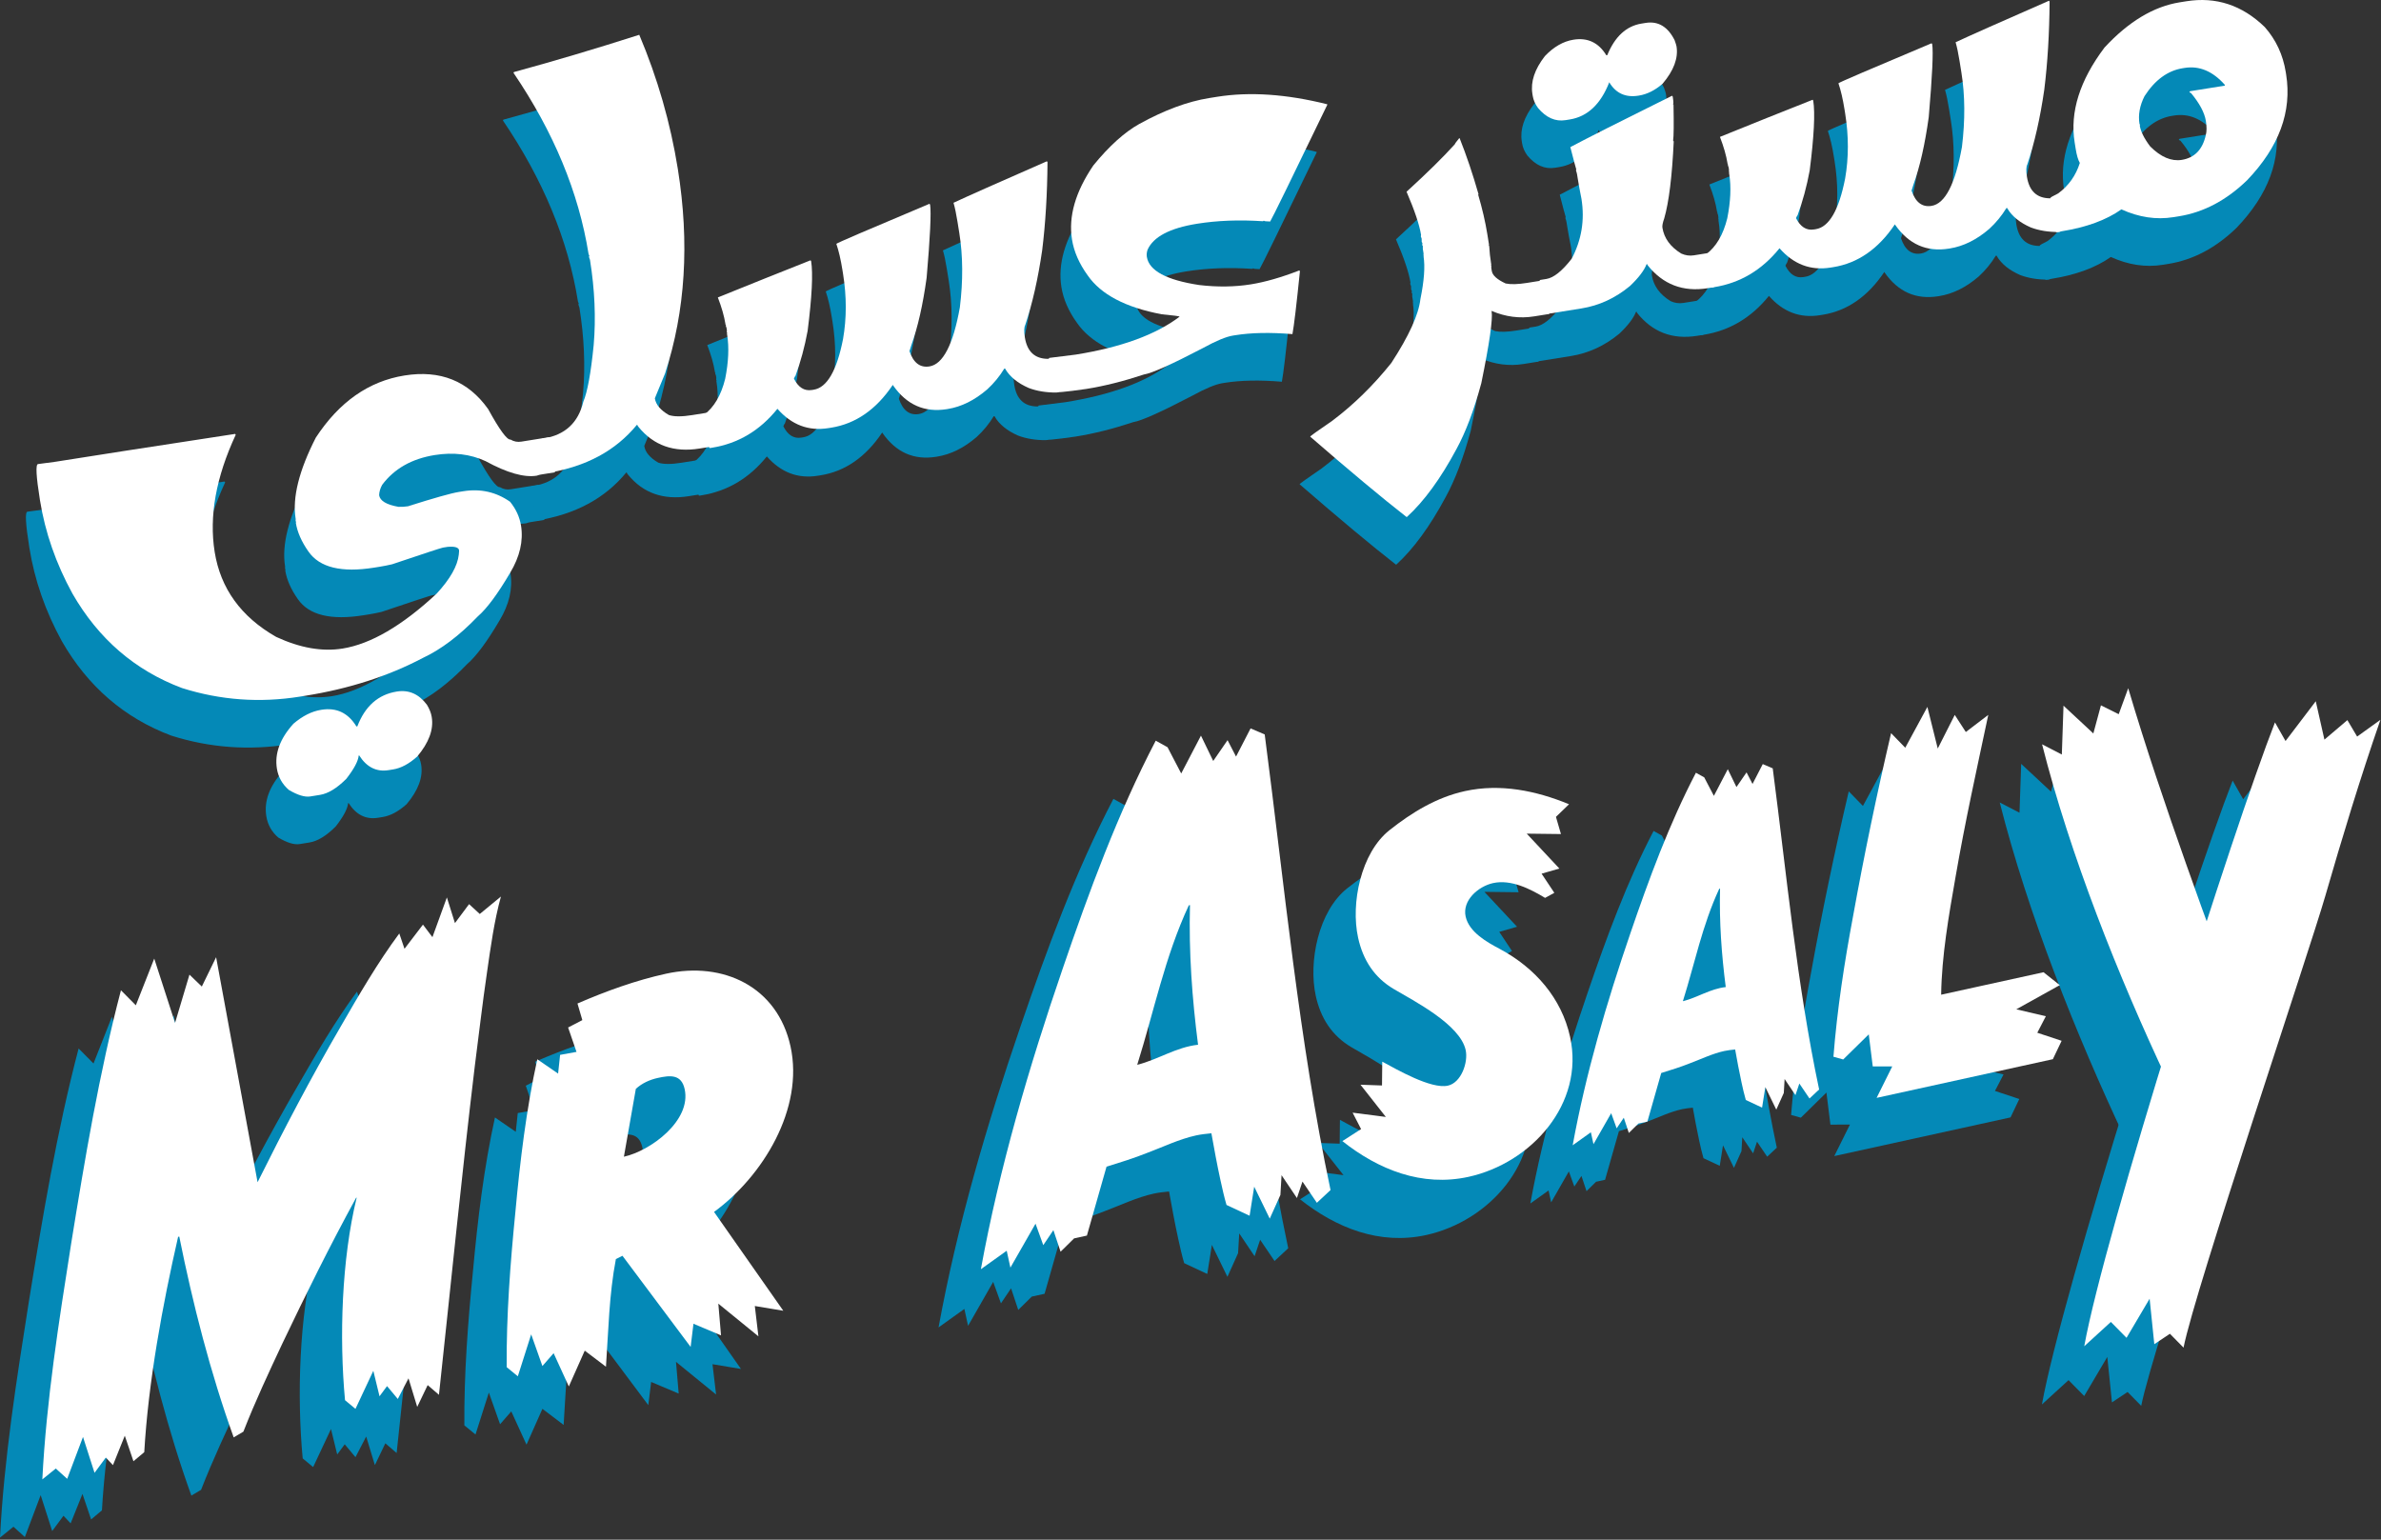 <?xml version="1.0" encoding="UTF-8"?>
<svg width="450px" height="291px" viewBox="0 0 450 291" version="1.1" xmlns="http://www.w3.org/2000/svg" xmlns:xlink="http://www.w3.org/1999/xlink">
    <rect x="0" y="0" width="450" height="291" fill="#333333" stroke="none"/>
    <title>Group 4</title>
    <g id="Page-1" stroke="none" stroke-width="1" fill="none" fill-rule="evenodd">
        <g id="Group-4">
            <g id="Group" transform="translate(0, 130.075)">
                <path d="M86.675,50.37 C85.393,55.031 84.734,59.899 84.049,64.658 C83.167,70.614 82.503,76.52 81.731,82.451 C79.246,103.162 77.201,123.774 74.961,144.545 L72.829,142.709 L70.852,146.829 L69.207,141.429 L67.183,145.331 L65.151,142.896 L63.729,144.821 L62.558,140.009 L59.182,147.202 L57.208,145.561 C56.104,133.704 56.558,118.971 59.41,107.283 L59.3,107.307 C54.368,116.339 49.815,125.52 45.395,134.786 C42.804,140.309 40.214,145.833 38.001,151.503 L36.168,152.596 C31.745,140.317 28.458,127.441 25.881,114.639 L25.661,114.688 C22.721,127.548 20.032,142.08 19.265,155.384 L17.221,157.1 L15.586,152.273 L13.35,157.834 L11.998,156.403 L9.867,159.289 L7.687,152.508 L4.699,160.423 L2.544,158.476 L0,160.532 C0.76,145.617 3.132,130.693 5.441,116.014 C8.036,100.005 10.716,83.86 14.859,68.087 L17.672,70.927 L21.15,62.098 L25.085,74.255 L27.807,65.131 L30.144,67.383 L32.845,61.836 L40.68,104.364 C45.637,94.404 50.754,84.64 56.359,74.997 C59.781,69.061 63.375,62.857 67.466,57.35 L68.448,60.246 L71.938,55.678 L73.727,58.051 L76.457,50.538 L77.983,55.389 L80.654,51.807 L82.675,53.668 L86.675,50.37 Z" id="Fill-13543" fill="#0489B7"></path>
                <path d="M116.326,84.655 C114.788,84.992 113.32,85.66 112.171,86.72 L109.914,99.543 C114.971,98.434 122.701,92.706 121.399,86.769 C120.772,83.911 118.635,84.148 116.326,84.655 M126.953,109.978 L140.039,128.655 L134.658,127.76 L135.337,133.488 L127.761,127.315 L128.27,133.309 L123.063,131.112 L122.527,135.492 L109.645,118.269 L108.398,118.889 C107.111,125.624 106.993,132.448 106.525,139.235 L102.516,136.195 L99.507,142.963 L96.631,136.679 L94.512,139.105 L92.391,133.117 L89.868,141.045 L87.761,139.318 C87.69,129.54 88.436,119.811 89.402,110.036 C90.282,100.395 91.468,90.57 93.544,81.127 L97.48,83.835 L97.856,80.297 L100.958,79.732 L99.371,75.124 L102.06,73.727 L101.141,70.587 C106.506,68.259 112.164,66.21 117.88,64.956 C128.654,62.592 138.92,67.368 141.405,78.692 C143.986,90.455 136.188,103.227 126.953,109.978" id="Fill-13544" fill="#0489B7"></path>
                <path d="M216.681,52.034 C212.138,61.788 210.121,72.024 206.931,82.173 C210.865,81.194 214.265,78.836 218.429,78.382 C217.293,69.529 216.669,60.909 216.9,51.986 L216.681,52.034 Z M231.026,19.735 C234.783,48.408 237.464,77.432 243.467,105.844 L240.884,108.254 L238.162,104.243 L237.115,107.354 L234.209,103.036 L233.992,106.771 L231.978,111.246 L229.039,105.207 L228.17,110.698 L223.806,108.66 C223.358,107.145 222.996,105.496 222.658,103.957 C222.007,100.988 221.489,98.106 220.948,95.114 C219.934,95.221 219.031,95.304 218.042,95.521 C214.854,96.22 211.834,97.69 208.853,98.805 C206.311,99.823 203.721,100.623 201.131,101.421 C199.886,105.727 198.666,110.144 197.421,114.45 L195.003,114.979 L192.445,117.5 L191.088,113.419 L189.176,116.258 L187.71,112.202 L182.963,120.502 L182.264,117.314 L177.384,120.804 C180.89,101.598 186.495,82.509 192.82,64.068 C197.803,49.494 203.287,34.578 210.429,20.912 L212.658,22.15 L215.246,27.113 L218.976,19.958 L221.295,24.75 L224.004,20.815 L225.607,23.919 L228.355,18.592 L231.026,19.735 Z" id="Fill-13545" fill="#0489B7"></path>
                <path d="M316.929,48.91 C313.727,55.785 312.305,63 310.057,70.154 C312.83,69.464 315.226,67.802 318.161,67.482 C317.361,61.242 316.921,55.165 317.084,48.876 L316.929,48.91 Z M327.04,26.143 C329.688,46.354 331.578,66.813 335.809,86.839 L333.989,88.538 L332.07,85.71 L331.332,87.903 L329.284,84.86 L329.131,87.493 L327.712,90.647 L325.64,86.39 L325.027,90.26 L321.951,88.824 C321.635,87.756 321.38,86.594 321.142,85.509 C320.683,83.416 320.318,81.385 319.937,79.276 C319.222,79.351 318.585,79.41 317.888,79.563 C315.641,80.056 313.513,81.091 311.411,81.878 C309.62,82.595 307.794,83.159 305.968,83.722 C305.091,86.757 304.231,89.87 303.353,92.905 L301.649,93.278 L299.846,95.055 L298.89,92.178 L297.542,94.18 L296.508,91.32 L293.162,97.171 L292.67,94.924 L289.23,97.383 C291.701,83.846 295.652,70.391 300.11,57.392 C303.622,47.119 307.488,36.606 312.522,26.973 L314.093,27.846 L315.917,31.344 L318.547,26.301 L320.182,29.679 L322.091,26.904 L323.22,29.092 L325.157,25.338 L327.04,26.143 Z" id="Fill-13546" fill="#0489B7"></path>
                <path d="M286.069,35.312 L287.013,38.561 L280.543,38.483 L286.715,45.079 L283.354,46.048 L285.762,49.667 L284.014,50.626 C281.223,48.934 277.59,47.082 274.182,47.829 C271.433,48.433 268.326,51.073 269.001,54.152 C269.652,57.119 273.066,59.02 275.541,60.322 C282.074,63.843 287.126,69.533 288.741,76.897 C291.516,89.541 281.414,100.743 269.541,103.348 C260.747,105.279 252.539,102.011 245.705,96.595 L249.239,94.322 L247.637,91.218 L253.921,92.028 L249.127,85.936 L253.193,86.08 L253.242,81.577 C255.983,83.049 262.456,86.813 265.644,86.113 C268.173,85.559 269.513,81.694 269.006,79.385 C267.945,74.547 259.254,70.117 255.414,67.848 C251.708,65.665 249.593,62.327 248.676,58.149 C247.254,51.664 249.196,42.134 254.592,37.84 C258.812,34.494 263.483,31.625 268.869,30.443 C275.576,28.972 282.334,30.369 288.542,32.926 L286.069,35.312 Z" id="Fill-13547" fill="#0489B7"></path>
                <path d="M381.289,67.116 L373.073,71.684 L378.66,72.992 L377.041,76.113 L381.639,77.638 L379.982,81.114 L346.672,88.423 L349.63,82.473 L345.943,82.476 L345.19,76.417 L340.356,81.166 L338.513,80.648 C339.209,71.74 340.587,62.795 342.234,54.021 C344.316,42.503 346.728,30.912 349.408,19.493 L352.086,22.247 L356.269,14.531 L358.226,22.398 L361.442,16.045 L363.533,19.274 L367.777,16.038 C365.625,26.189 363.365,36.364 361.592,46.663 C360.315,53.972 358.976,61.526 358.87,68.924 L378.219,64.678 L381.289,67.116 Z" id="Fill-13548" fill="#0489B7"></path>
                <path d="M441.888,16.973 C438.06,28.018 434.694,39.126 431.453,50.328 C428.376,60.987 406.823,124.736 404.681,135.625 L402.106,133.008 L399.155,134.976 L398.271,126.382 L393.906,133.774 L390.946,130.77 L385.915,135.366 C389.711,114.272 414.074,37.56 421.96,17.459 L423.958,20.976 L429.671,13.459 L431.307,20.713 L435.649,17.026 L437.487,20.136 L441.888,16.973 Z" id="Fill-13549" fill="#0489B7"></path>
                <path d="M394.225,11 C397.556,22.236 401.307,33.289 405.218,44.357 C408.945,54.884 412.742,65.492 417.382,75.735 L413.698,74.854 L412.405,78.016 L406.603,71.247 L407.332,79.69 L403.099,78.679 L401.627,85.113 C392.344,65.451 383.239,42.516 377.943,21.597 L381.678,23.531 L381.995,14.295 L387.633,19.552 L389.069,14.235 L392.43,15.907 L394.225,11 Z" id="Fill-13550" fill="#0489B7"></path>
                <path d="M94.675,39.37 C93.393,44.031 92.734,48.899 92.049,53.658 C91.167,59.614 90.503,65.52 89.731,71.451 C87.246,92.162 85.201,112.774 82.961,133.545 L80.829,131.709 L78.852,135.829 L77.207,130.429 L75.183,134.331 L73.151,131.896 L71.729,133.821 L70.558,129.009 L67.182,136.202 L65.208,134.561 C64.104,122.704 64.558,107.971 67.41,96.283 L67.3,96.307 C62.368,105.339 57.815,114.52 53.395,123.786 C50.804,129.309 48.214,134.833 46.001,140.503 L44.168,141.596 C39.745,129.317 36.458,116.441 33.881,103.639 L33.661,103.688 C30.721,116.548 28.032,131.08 27.265,144.384 L25.221,146.1 L23.586,141.273 L21.35,146.834 L19.998,145.403 L17.867,148.289 L15.687,141.508 L12.699,149.423 L10.544,147.476 L8,149.532 C8.76,134.617 11.132,119.693 13.441,105.014 C16.036,89.005 18.716,72.86 22.859,57.087 L25.672,59.927 L29.15,51.098 L33.085,63.255 L35.807,54.131 L38.144,56.383 L40.845,50.836 L48.68,93.364 C53.637,83.404 58.754,73.64 64.359,63.997 C67.781,58.061 71.375,51.857 75.466,46.35 L76.448,49.246 L79.938,44.678 L81.727,47.051 L84.457,39.538 L85.983,44.389 L88.654,40.807 L90.675,42.668 L94.675,39.37 Z" id="Fill-13551" fill="#FFFFFF"></path>
                <path d="M124.326,73.655 C122.788,73.992 121.32,74.66 120.171,75.72 L117.914,88.543 C122.971,87.434 130.701,81.706 129.399,75.769 C128.772,72.911 126.635,73.148 124.326,73.655 M134.953,98.978 L148.039,117.655 L142.658,116.76 L143.337,122.488 L135.761,116.315 L136.27,122.309 L131.063,120.112 L130.527,124.492 L117.645,107.269 L116.398,107.889 C115.111,114.624 114.993,121.448 114.525,128.235 L110.516,125.195 L107.507,131.963 L104.631,125.679 L102.512,128.105 L100.391,122.117 L97.868,130.045 L95.761,128.318 C95.69,118.54 96.436,108.811 97.402,99.036 C98.282,89.395 99.468,79.57 101.544,70.127 L105.48,72.835 L105.856,69.297 L108.958,68.732 L107.371,64.124 L110.06,62.727 L109.141,59.587 C114.506,57.259 120.164,55.21 125.88,53.956 C136.654,51.592 146.92,56.368 149.405,67.692 C151.986,79.455 144.188,92.227 134.953,98.978" id="Fill-13552" fill="#FFFFFF"></path>
                <path d="M224.681,41.034 C220.138,50.788 218.121,61.024 214.931,71.173 C218.865,70.194 222.265,67.836 226.429,67.382 C225.293,58.529 224.669,49.909 224.9,40.986 L224.681,41.034 Z M239.026,8.735 C242.783,37.408 245.464,66.432 251.467,94.844 L248.884,97.254 L246.162,93.243 L245.115,96.354 L242.209,92.036 L241.992,95.771 L239.978,100.246 L237.039,94.207 L236.17,99.698 L231.806,97.66 C231.358,96.145 230.996,94.496 230.658,92.957 C230.007,89.988 229.489,87.106 228.948,84.114 C227.934,84.221 227.031,84.304 226.042,84.521 C222.854,85.22 219.834,86.69 216.853,87.805 C214.311,88.823 211.721,89.623 209.131,90.421 C207.886,94.727 206.666,99.144 205.421,103.45 L203.003,103.979 L200.445,106.5 L199.088,102.419 L197.176,105.258 L195.71,101.202 L190.963,109.502 L190.264,106.314 L185.384,109.804 C188.89,90.598 194.495,71.509 200.82,53.068 C205.803,38.494 211.287,23.578 218.429,9.912 L220.658,11.15 L223.246,16.113 L226.976,8.958 L229.295,13.75 L232.004,9.815 L233.607,12.919 L236.355,7.592 L239.026,8.735 Z" id="Fill-13553" fill="#FFFFFF"></path>
                <path d="M324.929,37.91 C321.727,44.785 320.305,52 318.057,59.154 C320.83,58.464 323.226,56.802 326.161,56.482 C325.361,50.242 324.921,44.165 325.084,37.876 L324.929,37.91 Z M335.04,15.143 C337.688,35.354 339.578,55.813 343.809,75.839 L341.989,77.538 L340.07,74.71 L339.332,76.903 L337.284,73.86 L337.131,76.493 L335.712,79.647 L333.64,75.39 L333.027,79.26 L329.951,77.824 C329.635,76.756 329.38,75.594 329.142,74.509 C328.683,72.416 328.318,70.385 327.937,68.276 C327.222,68.351 326.585,68.41 325.888,68.563 C323.641,69.056 321.513,70.091 319.411,70.878 C317.62,71.595 315.794,72.159 313.968,72.722 C313.091,75.757 312.231,78.87 311.353,81.905 L309.649,82.278 L307.846,84.055 L306.89,81.178 L305.542,83.18 L304.508,80.32 L301.162,86.171 L300.67,83.924 L297.23,86.383 C299.701,72.846 303.652,59.391 308.11,46.392 C311.622,36.119 315.488,25.606 320.522,15.973 L322.093,16.846 L323.917,20.344 L326.547,15.301 L328.182,18.679 L330.091,15.904 L331.22,18.092 L333.157,14.338 L335.04,15.143 Z" id="Fill-13554" fill="#FFFFFF"></path>
                <path d="M294.069,24.312 L295.013,27.561 L288.543,27.483 L294.715,34.079 L291.354,35.048 L293.762,38.667 L292.014,39.626 C289.223,37.934 285.59,36.082 282.182,36.829 C279.433,37.433 276.326,40.073 277.001,43.152 C277.652,46.119 281.066,48.02 283.541,49.322 C290.074,52.843 295.126,58.533 296.741,65.897 C299.516,78.541 289.414,89.743 277.541,92.348 C268.747,94.279 260.539,91.011 253.705,85.595 L257.239,83.322 L255.637,80.218 L261.921,81.028 L257.127,74.936 L261.193,75.08 L261.242,70.577 C263.983,72.049 270.456,75.813 273.644,75.113 C276.173,74.559 277.513,70.694 277.006,68.385 C275.945,63.547 267.254,59.117 263.414,56.848 C259.708,54.665 257.593,51.327 256.676,47.149 C255.254,40.664 257.196,31.134 262.592,26.84 C266.812,23.494 271.483,20.625 276.869,19.443 C283.576,17.972 290.334,19.369 296.542,21.926 L294.069,24.312 Z" id="Fill-13555" fill="#FFFFFF"></path>
                <path d="M389.289,56.116 L381.073,60.684 L386.66,61.992 L385.041,65.113 L389.639,66.638 L387.982,70.114 L354.672,77.423 L357.63,71.473 L353.943,71.476 L353.19,65.417 L348.356,70.166 L346.513,69.648 C347.209,60.74 348.587,51.795 350.234,43.021 C352.316,31.503 354.728,19.912 357.408,8.493 L360.086,11.247 L364.269,3.531 L366.226,11.398 L369.442,5.045 L371.533,8.274 L375.777,5.038 C373.625,15.189 371.365,25.364 369.592,35.663 C368.315,42.972 366.976,50.526 366.87,57.924 L386.219,53.678 L389.289,56.116 Z" id="Fill-13556" fill="#FFFFFF"></path>
                <path d="M449.888,5.973 C446.06,17.018 442.694,28.126 439.453,39.328 C436.376,49.987 414.823,113.736 412.681,124.625 L410.106,122.008 L407.155,123.976 L406.271,115.382 L401.906,122.774 L398.946,119.77 L393.915,124.366 C397.711,103.272 422.074,26.56 429.96,6.459 L431.958,9.976 L437.671,2.459 L439.307,9.713 L443.649,6.026 L445.487,9.136 L449.888,5.973 Z" id="Fill-13557" fill="#FFFFFF"></path>
                <path d="M402.225,0 C405.556,11.236 409.307,22.289 413.218,33.357 C416.945,43.884 420.742,54.492 425.382,64.735 L421.698,63.854 L420.405,67.016 L414.603,60.247 L415.332,68.69 L411.099,67.679 L409.627,74.113 C400.344,54.451 391.239,31.516 385.943,10.597 L389.678,12.531 L389.995,3.295 L395.633,8.552 L397.069,3.235 L400.43,4.907 L402.225,0 Z" id="Fill-13558" fill="#FFFFFF"></path>
            </g>
            <g id="Group-12494" transform="translate(4.899, -0)">
                <path d="M68.1,139.701 C70.372,139.337 72.266,140.168 73.786,142.195 C74.273,142.997 74.573,143.756 74.688,144.47 L74.702,144.557 C75.076,146.887 74.157,149.364 71.95,151.989 C70.408,153.369 68.895,154.18 67.41,154.418 L66.537,154.558 C64.25,154.924 62.399,153.996 60.983,151.773 L60.896,151.787 C60.797,152.849 60.016,154.318 58.555,156.195 C56.779,157.972 55.119,158.986 53.575,159.232 L51.741,159.527 C50.707,159.692 49.356,159.282 47.689,158.293 C46.441,157.209 45.689,155.867 45.433,154.264 C44.978,151.425 46.017,148.6 48.554,145.788 C50.276,144.318 52.016,143.442 53.778,143.159 L53.865,143.146 C56.704,142.691 58.905,143.742 60.465,146.3 L60.64,146.272 C62.103,142.453 64.59,140.263 68.1,139.701 M69.552,79.967 C76.309,78.885 81.575,80.998 85.354,86.308 C87.525,90.262 88.938,92.184 89.594,92.079 C90.221,92.458 90.9,92.586 91.627,92.47 L96.782,91.644 C96.901,91.641 96.968,91.691 96.985,91.791 L97.993,98.082 C98.012,98.198 97.963,98.266 97.846,98.285 L95.313,98.691 C95.109,98.723 94.851,98.794 94.54,98.904 C92.152,99.287 88.928,98.369 84.869,96.152 C81.982,94.823 78.785,94.439 75.276,95.001 C70.937,95.696 67.623,97.571 65.335,100.626 C64.963,101.298 64.771,101.956 64.755,102.601 C64.925,103.663 66.147,104.394 68.421,104.792 C69.022,104.814 69.615,104.779 70.197,104.686 C75.187,103.109 78.387,102.208 79.799,101.982 L80.673,101.842 C83.921,101.322 86.865,101.985 89.505,103.833 C90.624,105.221 91.312,106.724 91.572,108.34 C92.036,111.238 91.347,114.216 89.508,117.274 C87.147,121.282 85.109,124.027 83.39,125.513 C79.922,129.128 76.458,131.746 72.997,133.36 C66.484,136.793 59.099,139.17 50.842,140.493 L49.794,140.661 C42.193,141.879 34.758,141.339 27.49,139.037 C18.622,135.709 11.727,129.766 6.801,121.204 C3.68,115.522 1.632,109.637 0.656,103.55 L0.642,103.462 C-0.067,99.036 -0.189,96.786 0.277,96.711 C2.267,96.451 3.379,96.304 3.612,96.267 C10.034,95.238 21.342,93.485 37.538,91.01 L37.653,91.171 C33.921,99.191 32.594,106.573 33.673,113.314 C34.782,120.231 38.656,125.584 45.298,129.375 C49.799,131.461 53.978,132.196 57.837,131.578 C63.18,130.721 69.108,127.262 75.62,121.201 C78.178,118.431 79.576,115.968 79.813,113.809 C79.858,113.353 79.876,113.083 79.862,112.995 C79.776,112.455 79.053,112.243 77.699,112.356 L76.824,112.496 C76.489,112.55 73.282,113.6 67.204,115.649 C66.397,115.838 65.616,115.994 64.858,116.115 L63.81,116.283 C57.637,117.272 53.502,116.261 51.406,113.252 C50.092,111.386 49.294,109.573 49.012,107.812 L49.072,107.622 C49.062,107.564 49.028,107.539 48.969,107.548 L48.987,107.098 L48.973,107.012 C48.337,103.035 49.609,97.933 52.793,91.704 C57.209,84.962 62.795,81.049 69.552,79.967" id="Fill-12462" fill="#0489B7"></path>
                <path d="M113.92,15.576 C117.387,23.789 119.816,32.24 121.209,40.933 C123.446,54.898 122.643,67.779 118.799,79.582 L116.863,84.283 C117.054,85.477 117.939,86.53 119.52,87.442 C120.497,87.764 121.962,87.768 123.912,87.455 L126.97,86.966 C127.089,86.962 127.156,87.01 127.173,87.112 L128.139,93.139 C128.157,93.257 128.109,93.325 127.992,93.344 L125.284,93.777 C120.463,94.55 116.632,93.191 113.789,89.704 C113.641,89.534 113.56,89.398 113.544,89.296 L113.456,89.31 C109.445,94.194 103.835,97.214 96.627,98.369 C96.511,98.387 96.442,98.338 96.424,98.221 L95.444,92.106 C95.44,91.987 95.49,91.919 95.591,91.903 L95.852,91.861 C99.886,91.214 102.384,88.903 103.345,84.926 C104.125,83.084 104.778,79.513 105.304,74.217 C105.742,69.128 105.51,63.76 104.605,58.109 C104.509,57.886 104.448,57.687 104.419,57.512 C104.41,57.453 104.434,57.42 104.493,57.411 L104.335,56.987 C102.473,45.368 97.749,33.969 90.164,22.788 C90.145,22.671 90.224,22.598 90.398,22.57 C97.868,20.536 105.71,18.206 113.92,15.576" id="Fill-12464" fill="#0489B7"></path>
                <path d="M190.961,39.48 L191.077,39.64 C191.031,45.697 190.696,51.247 190.07,56.29 C189.289,61.672 188.222,66.385 186.868,70.425 C186.64,70.864 186.616,71.644 186.796,72.767 C187.224,75.445 188.667,76.798 191.12,76.821 L191.993,76.681 C192.112,76.678 192.179,76.729 192.196,76.83 L193.175,82.944 C193.194,83.062 193.145,83.129 193.029,83.147 L192.767,83.189 C190.826,83.201 189.078,82.915 187.521,82.327 C185.449,81.42 183.972,80.222 183.092,78.735 L183.078,78.648 L182.903,78.676 C182.028,80.116 180.954,81.424 179.678,82.598 C177.29,84.653 174.799,85.888 172.207,86.303 L172.032,86.332 C167.839,87.003 164.465,85.514 161.906,81.862 L161.893,81.774 L161.805,81.788 C158.694,86.408 154.821,89.089 150.191,89.831 L149.666,89.914 C145.91,90.516 142.697,89.299 140.031,86.262 C136.717,90.377 132.6,92.828 127.678,93.616 L127.329,93.673 C127.212,93.691 127.144,93.643 127.125,93.526 L126.145,87.411 C128.053,85.985 129.39,83.709 130.16,80.585 C130.788,77.423 130.913,74.654 130.531,72.28 L130.49,72.019 C130.481,71.96 130.505,71.927 130.564,71.917 C130.554,71.859 130.52,71.835 130.461,71.844 L130.479,71.393 L130.409,70.955 L130.251,70.533 L130.339,70.519 L130.224,70.359 L130.196,70.184 C129.965,68.742 129.49,67.085 128.772,65.214 C135.111,62.646 140.951,60.307 146.288,58.197 L146.402,58.357 C146.778,60.701 146.557,65.099 145.738,71.547 C145.179,74.58 144.409,77.42 143.43,80.071 C143.372,80.081 143.278,80.246 143.15,80.565 C143.984,82.223 145.114,82.938 146.541,82.709 L146.891,82.653 C149.409,82.25 151.257,79.057 152.434,73.073 C153.119,69.139 153.12,65.048 152.439,60.795 L152.313,60.009 C151.995,58.03 151.613,56.389 151.166,55.086 C151.149,54.983 157.018,52.46 168.771,47.516 L168.886,47.677 C169.12,49.133 168.901,53.737 168.232,61.491 C167.519,66.639 166.556,70.886 165.344,74.23 L164.988,75.364 C165.732,77.574 166.99,78.537 168.767,78.253 C171.33,77.842 173.245,74.131 174.509,67.116 C175.132,62.045 175.098,57.36 174.409,53.064 L174.059,50.881 C173.822,49.395 173.572,48.211 173.311,47.326 C175.824,46.146 181.709,43.533 190.961,39.48" id="Fill-12466" fill="#0489B7"></path>
                <path d="M221.621,27.535 L223.106,27.297 C229.28,26.308 236.224,26.778 243.942,28.708 L243.956,28.795 C237.149,42.895 233.549,50.251 233.155,50.868 C232.376,50.858 231.979,50.801 231.963,50.7 L231.802,50.814 C227.318,50.517 223.162,50.675 219.332,51.289 C214.207,52.11 211.093,53.744 209.992,56.191 C209.829,56.664 209.782,57.12 209.852,57.557 C210.27,60.165 213.571,61.935 219.754,62.871 C223.194,63.276 226.443,63.233 229.501,62.743 C232.209,62.308 235.265,61.431 238.668,60.11 L238.782,60.27 C238.131,66.649 237.66,70.606 237.369,72.146 C233.193,71.8 229.589,71.868 226.561,72.354 L226.124,72.424 C224.828,72.631 222.951,73.411 220.494,74.76 C214.554,77.864 210.819,79.535 209.291,79.781 C205.447,81.054 201.829,81.962 198.436,82.505 C194.407,83.091 192.375,83.267 192.338,83.035 L191.344,76.831 L191.404,76.643 L196.412,76.02 C205.031,74.639 211.579,72.246 216.05,68.841 C216.008,68.759 214.879,68.61 212.663,68.398 C205.843,67.115 201.179,64.667 198.672,61.051 C197.063,58.83 196.073,56.569 195.704,54.267 C195.007,49.914 196.35,45.248 199.735,40.271 C202.719,36.611 205.614,33.997 208.425,32.426 C213.16,29.816 217.558,28.186 221.621,27.535" id="Fill-12468" fill="#0489B7"></path>
                <path d="M268.875,35.13 L268.963,35.116 C270.261,38.374 271.456,41.918 272.548,45.744 L272.459,45.758 C273.243,48.41 273.824,50.915 274.202,53.274 L274.523,55.284 C274.533,55.342 274.507,55.376 274.45,55.386 C274.46,55.444 274.493,55.469 274.552,55.459 C274.603,56.526 274.736,57.73 274.951,59.068 L274.863,59.083 C274.872,59.141 274.907,59.165 274.965,59.156 L274.947,59.608 L275.046,60.22 C275.178,61.048 276.051,61.835 277.664,62.578 C278.637,62.78 279.976,62.744 281.679,62.472 L284.737,61.982 C284.856,61.978 284.923,62.027 284.939,62.129 L285.905,68.157 C285.924,68.273 285.875,68.341 285.759,68.36 L283.05,68.794 C280.313,69.233 277.629,68.886 274.997,67.754 L275.012,67.841 C275.255,69.356 274.605,73.88 273.064,81.415 C271.687,86.519 270.113,90.685 268.346,93.911 C265.367,99.466 262.256,103.726 259.013,106.696 L258.927,106.71 C254.353,103.142 248.284,98.081 240.722,91.525 C240.708,91.439 242.101,90.438 244.9,88.525 C248.952,85.472 252.669,81.829 256.055,77.598 C259.376,72.511 261.211,68.484 261.556,65.517 C262.259,62.073 262.456,59.384 262.146,57.447 L262.233,57.432 C262.223,57.375 262.189,57.349 262.131,57.359 L262.148,56.908 L262.008,56.034 L262.012,55.497 L261.897,55.336 L261.928,54.973 C261.918,54.914 261.876,54.831 261.798,54.724 L261.788,54.1 L261.631,53.675 C261.622,53.617 261.637,53.527 261.676,53.4 C261.371,51.492 260.457,48.772 258.935,45.237 C262.883,41.632 265.927,38.635 268.069,36.245 C268.058,36.173 268.325,35.802 268.875,35.13" id="Fill-12470" fill="#0489B7"></path>
                <path d="M309.122,27.092 L309.237,27.252 L309.251,27.339 C309.391,28.213 309.402,28.66 309.286,28.678 C309.294,28.736 309.329,28.761 309.387,28.751 C309.458,32.549 309.434,34.823 309.314,35.573 L309.431,35.735 C309.117,42.356 308.52,47.201 307.637,50.27 C307.347,51.077 307.233,51.664 307.291,52.028 C307.614,54.036 308.801,55.668 310.854,56.923 C311.643,57.276 312.436,57.385 313.237,57.257 L315.858,56.837 C315.976,56.834 316.045,56.884 316.061,56.986 L317.041,63.1 C317.06,63.217 317.01,63.284 316.894,63.303 L315.845,63.471 C311.171,64.22 307.384,62.766 304.483,59.108 L304.456,58.934 L304.281,58.963 C303.827,60.14 302.79,61.5 301.17,63.044 C298.402,65.34 295.343,66.755 291.994,67.292 L285.267,68.37 C285.15,68.389 285.082,68.341 285.064,68.223 L284.084,62.109 C284.08,61.99 284.129,61.92 284.231,61.904 L285.367,61.722 C286.736,61.503 288.324,60.233 290.133,57.914 C292.014,54.37 292.634,50.596 291.993,46.592 C291.717,45.233 291.477,43.928 291.276,42.675 L291.164,41.977 C291.132,41.773 291.061,41.515 290.951,41.204 L291.011,41.016 C290.896,40.675 290.521,39.272 289.887,36.804 C292.928,35.181 299.34,31.944 309.122,27.092 M303.352,13.455 L304.138,13.329 C306.483,12.953 308.298,14.036 309.588,16.578 C309.799,17.156 309.923,17.555 309.958,17.772 C310.313,19.986 309.434,22.337 307.325,24.826 C305.895,26.07 304.403,26.816 302.845,27.066 L302.757,27.08 C300.326,27.469 298.489,26.631 297.245,24.559 C295.623,28.702 293.131,31.042 289.767,31.581 L288.981,31.707 C287.059,32.015 285.324,31.248 283.774,29.405 C283.238,28.67 282.908,27.917 282.784,27.143 L282.714,26.707 C282.356,24.465 283.142,22.099 285.072,19.61 C286.746,17.848 288.551,16.812 290.488,16.501 C293.168,16.072 295.237,17.055 296.695,19.45 L296.87,19.422 C298.309,15.906 300.469,13.917 303.352,13.455" id="Fill-12472" fill="#0489B7"></path>
                <path d="M380.353,9.139 L380.468,9.299 C380.423,15.355 380.088,20.905 379.462,25.949 C378.681,31.331 377.614,36.043 376.26,40.084 C376.03,40.522 376.007,41.303 376.187,42.425 C376.616,45.103 378.057,46.457 380.51,46.48 L381.384,46.34 C381.503,46.336 381.57,46.387 381.586,46.488 L382.566,52.603 C382.585,52.72 382.536,52.787 382.42,52.806 L382.158,52.847 C380.218,52.86 378.47,52.573 376.911,51.986 C374.84,51.078 373.364,49.881 372.484,48.394 L372.47,48.306 L372.295,48.334 C371.42,49.774 370.345,51.082 369.07,52.256 C366.681,54.312 364.19,55.547 361.598,55.962 L361.423,55.99 C357.231,56.661 353.855,55.172 351.298,51.52 L351.283,51.433 L351.197,51.447 C348.084,56.067 344.212,58.747 339.582,59.489 L339.057,59.573 C335.3,60.175 332.089,58.958 329.422,55.92 C326.108,60.035 321.99,62.487 317.069,63.275 L316.719,63.331 C316.603,63.349 316.536,63.301 316.517,63.184 L315.537,57.069 C317.444,55.644 318.783,53.367 319.552,50.243 C320.18,47.082 320.303,44.313 319.923,41.939 L319.881,41.677 C319.872,41.619 319.896,41.586 319.955,41.576 C319.946,41.517 319.912,41.493 319.853,41.503 L319.871,41.051 L319.801,40.613 L319.643,40.191 L319.731,40.177 L319.616,40.018 L319.587,39.843 C319.356,38.401 318.882,36.744 318.164,34.872 C324.503,32.304 330.342,29.966 335.679,27.856 L335.794,28.015 C336.17,30.36 335.948,34.757 335.129,41.206 C334.569,44.239 333.8,47.079 332.821,49.73 C332.762,49.74 332.67,49.905 332.541,50.223 C333.375,51.881 334.506,52.596 335.933,52.368 L336.281,52.312 C338.801,51.908 340.649,48.716 341.826,42.732 C342.51,38.798 342.511,34.707 341.83,30.454 L341.704,29.668 C341.387,27.689 341.005,26.047 340.556,24.744 C340.54,24.641 346.41,22.118 358.163,17.175 L358.278,17.336 C358.512,18.792 358.293,23.396 357.624,31.15 C356.909,36.298 355.947,40.545 354.735,43.889 L354.379,45.023 C355.122,47.233 356.381,48.196 358.158,47.911 C360.721,47.501 362.635,43.79 363.901,36.774 C364.522,31.703 364.489,27.019 363.801,22.723 L363.451,20.539 C363.213,19.054 362.963,17.87 362.703,16.985 C365.216,15.805 371.101,13.191 380.353,9.139" id="Fill-12474" fill="#0489B7"></path>
                <path d="M397.459,32.431 L397.574,32.59 C397.583,32.65 397.559,32.683 397.5,32.692 C397.688,33.858 398.347,35.185 399.482,36.677 C401.492,38.684 403.48,39.531 405.446,39.216 C407.862,38.829 409.376,37.272 409.984,34.546 C410.173,33.859 410.178,32.962 410.001,31.856 C409.752,30.297 408.812,28.536 407.184,26.571 C407.095,26.585 406.994,26.512 406.879,26.352 L407.04,26.235 L413.593,25.186 L413.565,25.011 C411.286,22.448 408.757,21.391 405.978,21.837 L405.628,21.893 C402.789,22.348 400.381,24.107 398.407,27.171 C397.5,28.96 397.183,30.713 397.459,32.431 M405.066,9.437 L406.288,9.241 C411.909,8.34 416.859,9.967 421.139,14.12 C423.258,16.529 424.578,19.364 425.1,22.626 L425.17,23.062 C426.297,30.095 423.84,36.761 417.8,43.061 C413.883,46.855 409.587,49.127 404.913,49.876 L403.865,50.044 C400.617,50.564 397.342,50.073 394.04,48.57 C391.196,50.58 387.443,51.958 382.784,52.704 L381.823,52.858 C381.707,52.877 381.64,52.827 381.621,52.711 L380.612,46.42 C380.599,46.333 381.09,46.045 382.087,45.556 C384.065,44.105 385.43,42.183 386.182,39.794 C385.853,39.233 385.592,38.349 385.399,37.14 L385.202,35.917 C384.284,30.181 386.163,24.203 390.843,17.987 C395.388,13.078 400.13,10.228 405.066,9.437" id="Fill-12476" fill="#0489B7"></path>
                <path d="M70.1,130.701 C72.372,130.337 74.266,131.168 75.786,133.195 C76.273,133.997 76.573,134.756 76.688,135.47 L76.702,135.557 C77.076,137.887 76.157,140.364 73.95,142.989 C72.408,144.369 70.895,145.18 69.41,145.418 L68.537,145.558 C66.25,145.924 64.399,144.996 62.983,142.773 L62.896,142.787 C62.797,143.849 62.016,145.318 60.555,147.195 C58.779,148.972 57.119,149.986 55.575,150.232 L53.741,150.527 C52.707,150.692 51.356,150.282 49.689,149.293 C48.441,148.209 47.689,146.867 47.433,145.264 C46.978,142.425 48.017,139.6 50.554,136.788 C52.276,135.318 54.016,134.442 55.778,134.159 L55.865,134.146 C58.704,133.691 60.905,134.742 62.465,137.3 L62.64,137.272 C64.103,133.453 66.59,131.263 70.1,130.701 M71.552,70.967 C78.309,69.885 83.575,71.998 87.354,77.308 C89.525,81.262 90.938,83.184 91.594,83.079 C92.221,83.458 92.9,83.586 93.627,83.47 L98.782,82.644 C98.901,82.641 98.968,82.691 98.985,82.791 L99.993,89.082 C100.012,89.198 99.963,89.266 99.846,89.285 L97.313,89.691 C97.109,89.723 96.851,89.794 96.54,89.904 C94.152,90.287 90.928,89.369 86.869,87.152 C83.982,85.823 80.785,85.439 77.276,86.001 C72.937,86.696 69.623,88.571 67.335,91.626 C66.963,92.298 66.771,92.956 66.755,93.601 C66.925,94.663 68.147,95.394 70.421,95.792 C71.022,95.814 71.615,95.779 72.197,95.686 C77.187,94.109 80.387,93.208 81.799,92.982 L82.673,92.842 C85.921,92.322 88.865,92.985 91.505,94.833 C92.624,96.221 93.312,97.724 93.572,99.34 C94.036,102.238 93.347,105.216 91.508,108.274 C89.147,112.282 87.109,115.027 85.39,116.513 C81.922,120.128 78.458,122.746 74.997,124.36 C68.484,127.793 61.099,130.17 52.842,131.493 L51.794,131.661 C44.193,132.879 36.758,132.339 29.49,130.037 C20.622,126.709 13.727,120.766 8.801,112.204 C5.68,106.522 3.632,100.637 2.656,94.55 L2.642,94.462 C1.933,90.036 1.811,87.786 2.277,87.711 C4.267,87.451 5.379,87.304 5.612,87.267 C12.034,86.238 23.342,84.485 39.538,82.01 L39.653,82.171 C35.921,90.191 34.594,97.573 35.673,104.314 C36.782,111.231 40.656,116.584 47.298,120.375 C51.799,122.461 55.978,123.196 59.837,122.578 C65.18,121.721 71.108,118.262 77.62,112.201 C80.178,109.431 81.576,106.968 81.813,104.809 C81.858,104.353 81.876,104.083 81.862,103.995 C81.776,103.455 81.053,103.243 79.699,103.356 L78.824,103.496 C78.489,103.55 75.282,104.6 69.204,106.649 C68.397,106.838 67.616,106.994 66.858,107.115 L65.81,107.283 C59.637,108.272 55.502,107.261 53.406,104.252 C52.092,102.386 51.294,100.573 51.012,98.812 L51.072,98.622 C51.062,98.564 51.028,98.539 50.969,98.548 L50.987,98.098 L50.973,98.012 C50.337,94.035 51.609,88.933 54.793,82.704 C59.209,75.962 64.795,72.049 71.552,70.967" id="Fill-12478" fill="#FFFFFF"></path>
                <path d="M115.92,6.576 C119.387,14.789 121.816,23.24 123.209,31.933 C125.446,45.898 124.643,58.779 120.799,70.582 L118.863,75.283 C119.054,76.477 119.939,77.53 121.52,78.442 C122.497,78.764 123.962,78.768 125.912,78.455 L128.97,77.966 C129.089,77.962 129.156,78.01 129.173,78.112 L130.139,84.139 C130.157,84.257 130.109,84.325 129.992,84.344 L127.284,84.777 C122.463,85.55 118.632,84.191 115.789,80.704 C115.641,80.534 115.56,80.398 115.544,80.296 L115.456,80.31 C111.445,85.194 105.835,88.214 98.627,89.369 C98.511,89.387 98.442,89.338 98.424,89.221 L97.444,83.106 C97.44,82.987 97.49,82.919 97.591,82.903 L97.852,82.861 C101.886,82.214 104.384,79.903 105.345,75.926 C106.125,74.084 106.778,70.513 107.304,65.217 C107.742,60.128 107.51,54.76 106.605,49.109 C106.509,48.886 106.448,48.687 106.419,48.512 C106.41,48.453 106.434,48.42 106.493,48.411 L106.335,47.987 C104.473,36.368 99.749,24.969 92.164,13.788 C92.145,13.671 92.224,13.598 92.398,13.57 C99.868,11.536 107.71,9.206 115.92,6.576" id="Fill-12480" fill="#FFFFFF"></path>
                <path d="M192.961,30.48 L193.077,30.64 C193.031,36.697 192.696,42.247 192.07,47.29 C191.289,52.672 190.222,57.385 188.868,61.425 C188.64,61.864 188.616,62.644 188.796,63.767 C189.224,66.445 190.667,67.798 193.12,67.821 L193.993,67.681 C194.112,67.678 194.179,67.729 194.196,67.83 L195.175,73.944 C195.194,74.062 195.145,74.129 195.029,74.147 L194.767,74.189 C192.826,74.201 191.078,73.915 189.521,73.327 C187.449,72.42 185.972,71.222 185.092,69.735 L185.078,69.648 L184.903,69.676 C184.028,71.116 182.954,72.424 181.678,73.598 C179.29,75.653 176.799,76.888 174.207,77.303 L174.032,77.332 C169.839,78.003 166.465,76.514 163.906,72.862 L163.893,72.774 L163.805,72.788 C160.694,77.408 156.821,80.089 152.191,80.831 L151.666,80.914 C147.91,81.516 144.697,80.299 142.031,77.262 C138.717,81.377 134.6,83.828 129.678,84.616 L129.329,84.673 C129.212,84.691 129.144,84.643 129.125,84.526 L128.145,78.411 C130.053,76.985 131.39,74.709 132.16,71.585 C132.788,68.423 132.913,65.654 132.531,63.28 L132.49,63.019 C132.481,62.96 132.505,62.927 132.564,62.917 C132.554,62.859 132.52,62.835 132.461,62.844 L132.479,62.393 L132.409,61.955 L132.251,61.533 L132.339,61.519 L132.224,61.359 L132.196,61.184 C131.965,59.742 131.49,58.085 130.772,56.214 C137.111,53.646 142.951,51.307 148.288,49.197 L148.402,49.357 C148.778,51.701 148.557,56.099 147.738,62.547 C147.179,65.58 146.409,68.42 145.43,71.071 C145.372,71.081 145.278,71.246 145.15,71.565 C145.984,73.223 147.114,73.938 148.541,73.709 L148.891,73.653 C151.409,73.25 153.257,70.057 154.434,64.073 C155.119,60.139 155.12,56.048 154.439,51.795 L154.313,51.009 C153.995,49.03 153.613,47.389 153.166,46.086 C153.149,45.983 159.018,43.46 170.771,38.516 L170.886,38.677 C171.12,40.133 170.901,44.737 170.232,52.491 C169.519,57.639 168.556,61.886 167.344,65.23 L166.988,66.364 C167.732,68.574 168.99,69.537 170.767,69.253 C173.33,68.842 175.245,65.131 176.509,58.116 C177.132,53.045 177.098,48.36 176.409,44.064 L176.059,41.881 C175.822,40.395 175.572,39.211 175.311,38.326 C177.824,37.146 183.709,34.533 192.961,30.48" id="Fill-12482" fill="#FFFFFF"></path>
                <path d="M223.621,18.535 L225.106,18.297 C231.28,17.308 238.224,17.778 245.942,19.708 L245.956,19.795 C239.149,33.895 235.549,41.251 235.155,41.868 C234.376,41.858 233.979,41.801 233.963,41.7 L233.802,41.814 C229.318,41.517 225.162,41.675 221.332,42.289 C216.207,43.11 213.093,44.744 211.992,47.191 C211.829,47.664 211.782,48.12 211.852,48.557 C212.27,51.165 215.571,52.935 221.754,53.871 C225.194,54.276 228.443,54.233 231.501,53.743 C234.209,53.308 237.265,52.431 240.668,51.11 L240.782,51.27 C240.131,57.649 239.66,61.606 239.369,63.146 C235.193,62.8 231.589,62.868 228.561,63.354 L228.124,63.424 C226.828,63.631 224.951,64.411 222.494,65.76 C216.554,68.864 212.819,70.535 211.291,70.781 C207.447,72.054 203.829,72.962 200.436,73.505 C196.407,74.091 194.375,74.267 194.338,74.035 L193.344,67.831 L193.404,67.643 L198.412,67.02 C207.031,65.639 213.579,63.246 218.05,59.841 C218.008,59.759 216.879,59.61 214.663,59.398 C207.843,58.115 203.179,55.667 200.672,52.051 C199.063,49.83 198.073,47.569 197.704,45.267 C197.007,40.914 198.35,36.248 201.735,31.271 C204.719,27.611 207.614,24.997 210.425,23.426 C215.16,20.816 219.558,19.186 223.621,18.535" id="Fill-12484" fill="#FFFFFF"></path>
                <path d="M270.875,26.13 L270.963,26.116 C272.261,29.374 273.456,32.918 274.548,36.744 L274.459,36.758 C275.243,39.41 275.824,41.915 276.202,44.274 L276.523,46.284 C276.533,46.342 276.507,46.376 276.45,46.386 C276.46,46.444 276.493,46.469 276.552,46.459 C276.603,47.526 276.736,48.73 276.951,50.068 L276.863,50.083 C276.872,50.141 276.907,50.165 276.965,50.156 L276.947,50.608 L277.046,51.22 C277.178,52.048 278.051,52.835 279.664,53.578 C280.637,53.78 281.976,53.744 283.679,53.472 L286.737,52.982 C286.856,52.978 286.923,53.027 286.939,53.129 L287.905,59.157 C287.924,59.273 287.875,59.341 287.759,59.36 L285.05,59.794 C282.313,60.233 279.629,59.886 276.997,58.754 L277.012,58.841 C277.255,60.356 276.605,64.88 275.064,72.415 C273.687,77.519 272.113,81.685 270.346,84.911 C267.367,90.466 264.256,94.726 261.013,97.696 L260.927,97.71 C256.353,94.142 250.284,89.081 242.722,82.525 C242.708,82.439 244.101,81.438 246.9,79.525 C250.952,76.472 254.669,72.829 258.055,68.598 C261.376,63.511 263.211,59.484 263.556,56.517 C264.259,53.073 264.456,50.384 264.146,48.447 L264.233,48.432 C264.223,48.375 264.189,48.349 264.131,48.359 L264.148,47.908 L264.008,47.034 L264.012,46.497 L263.897,46.336 L263.928,45.973 C263.918,45.914 263.876,45.831 263.798,45.724 L263.788,45.1 L263.631,44.675 C263.622,44.617 263.637,44.527 263.676,44.4 C263.371,42.492 262.457,39.772 260.935,36.237 C264.883,32.632 267.927,29.635 270.069,27.245 C270.058,27.173 270.325,26.802 270.875,26.13" id="Fill-12486" fill="#FFFFFF"></path>
                <path d="M311.122,18.092 L311.237,18.252 L311.251,18.339 C311.391,19.213 311.402,19.66 311.286,19.678 C311.294,19.736 311.329,19.761 311.387,19.751 C311.458,23.549 311.434,25.823 311.314,26.573 L311.431,26.735 C311.117,33.356 310.52,38.201 309.637,41.27 C309.347,42.077 309.233,42.664 309.291,43.028 C309.614,45.036 310.801,46.668 312.854,47.923 C313.643,48.276 314.436,48.385 315.237,48.257 L317.858,47.837 C317.976,47.834 318.045,47.884 318.061,47.986 L319.041,54.1 C319.06,54.217 319.01,54.284 318.894,54.303 L317.845,54.471 C313.171,55.22 309.384,53.766 306.483,50.108 L306.456,49.934 L306.281,49.963 C305.827,51.14 304.79,52.5 303.17,54.044 C300.402,56.34 297.343,57.755 293.994,58.292 L287.267,59.37 C287.15,59.389 287.082,59.341 287.064,59.223 L286.084,53.109 C286.08,52.99 286.129,52.92 286.231,52.904 L287.367,52.722 C288.736,52.503 290.324,51.233 292.133,48.914 C294.014,45.37 294.634,41.596 293.993,37.592 C293.717,36.233 293.477,34.928 293.276,33.675 L293.164,32.977 C293.132,32.773 293.061,32.515 292.951,32.204 L293.011,32.016 C292.896,31.675 292.521,30.272 291.887,27.804 C294.928,26.181 301.34,22.944 311.122,18.092 M305.352,4.455 L306.138,4.329 C308.483,3.953 310.298,5.036 311.588,7.578 C311.799,8.156 311.923,8.555 311.958,8.772 C312.313,10.986 311.434,13.337 309.325,15.826 C307.895,17.07 306.403,17.816 304.845,18.066 L304.757,18.08 C302.326,18.469 300.489,17.631 299.245,15.559 C297.623,19.702 295.131,22.042 291.767,22.581 L290.981,22.707 C289.059,23.015 287.324,22.248 285.774,20.405 C285.238,19.67 284.908,18.917 284.784,18.143 L284.714,17.707 C284.356,15.465 285.142,13.099 287.072,10.61 C288.746,8.848 290.551,7.812 292.488,7.501 C295.168,7.072 297.237,8.055 298.695,10.45 L298.87,10.422 C300.309,6.906 302.469,4.917 305.352,4.455" id="Fill-12488" fill="#FFFFFF"></path>
                <path d="M382.353,0.139 L382.468,0.299 C382.423,6.355 382.088,11.905 381.462,16.949 C380.681,22.331 379.614,27.043 378.26,31.084 C378.03,31.522 378.007,32.303 378.187,33.425 C378.616,36.103 380.057,37.457 382.51,37.48 L383.384,37.34 C383.503,37.336 383.57,37.387 383.586,37.488 L384.566,43.603 C384.585,43.72 384.536,43.787 384.42,43.806 L384.158,43.847 C382.218,43.86 380.47,43.573 378.911,42.986 C376.84,42.078 375.364,40.881 374.484,39.394 L374.47,39.306 L374.295,39.334 C373.42,40.774 372.345,42.082 371.07,43.256 C368.681,45.312 366.19,46.547 363.598,46.962 L363.423,46.99 C359.231,47.661 355.855,46.172 353.298,42.52 L353.283,42.433 L353.197,42.447 C350.084,47.067 346.212,49.747 341.582,50.489 L341.057,50.573 C337.3,51.175 334.089,49.958 331.422,46.92 C328.108,51.035 323.99,53.487 319.069,54.275 L318.719,54.331 C318.603,54.349 318.536,54.301 318.517,54.184 L317.537,48.069 C319.444,46.644 320.783,44.367 321.552,41.243 C322.18,38.082 322.303,35.313 321.923,32.939 L321.881,32.677 C321.872,32.619 321.896,32.586 321.955,32.576 C321.946,32.517 321.912,32.493 321.853,32.503 L321.871,32.051 L321.801,31.613 L321.643,31.191 L321.731,31.177 L321.616,31.018 L321.587,30.843 C321.356,29.401 320.882,27.744 320.164,25.872 C326.503,23.304 332.342,20.966 337.679,18.856 L337.794,19.015 C338.17,21.36 337.948,25.757 337.129,32.206 C336.569,35.239 335.8,38.079 334.821,40.73 C334.762,40.74 334.67,40.905 334.541,41.223 C335.375,42.881 336.506,43.596 337.933,43.368 L338.281,43.312 C340.801,42.908 342.649,39.716 343.826,33.732 C344.51,29.798 344.511,25.707 343.83,21.454 L343.704,20.668 C343.387,18.689 343.005,17.047 342.556,15.744 C342.54,15.641 348.41,13.118 360.163,8.175 L360.278,8.336 C360.512,9.792 360.293,14.396 359.624,22.15 C358.909,27.298 357.947,31.545 356.735,34.889 L356.379,36.023 C357.122,38.233 358.381,39.196 360.158,38.911 C362.721,38.501 364.635,34.79 365.901,27.774 C366.522,22.703 366.489,18.019 365.801,13.723 L365.451,11.539 C365.213,10.054 364.963,8.87 364.703,7.985 C367.216,6.805 373.101,4.191 382.353,0.139" id="Fill-12490" fill="#FFFFFF"></path>
                <path d="M399.459,23.431 L399.574,23.59 C399.583,23.65 399.559,23.683 399.5,23.692 C399.688,24.858 400.347,26.185 401.482,27.677 C403.492,29.684 405.48,30.531 407.446,30.216 C409.862,29.829 411.376,28.272 411.984,25.546 C412.173,24.859 412.178,23.962 412.001,22.856 C411.752,21.297 410.812,19.536 409.184,17.571 C409.095,17.585 408.994,17.512 408.879,17.352 L409.04,17.235 L415.593,16.186 L415.565,16.011 C413.286,13.448 410.757,12.391 407.978,12.837 L407.628,12.893 C404.789,13.348 402.381,15.107 400.407,18.171 C399.5,19.96 399.183,21.713 399.459,23.431 M407.066,0.437 L408.288,0.241 C413.909,-0.66 418.859,0.967 423.139,5.12 C425.258,7.529 426.578,10.364 427.1,13.626 L427.17,14.062 C428.297,21.095 425.84,27.761 419.8,34.061 C415.883,37.855 411.587,40.127 406.913,40.876 L405.865,41.044 C402.617,41.564 399.342,41.073 396.04,39.57 C393.196,41.58 389.443,42.958 384.784,43.704 L383.823,43.858 C383.707,43.877 383.64,43.827 383.621,43.711 L382.612,37.42 C382.599,37.333 383.09,37.045 384.087,36.556 C386.065,35.105 387.43,33.183 388.182,30.794 C387.853,30.233 387.592,29.349 387.399,28.14 L387.202,26.917 C386.284,21.181 388.163,15.203 392.843,8.987 C397.388,4.078 402.13,1.228 407.066,0.437" id="Fill-12492" fill="#FFFFFF"></path>
            </g>
        </g>
    </g>
</svg>